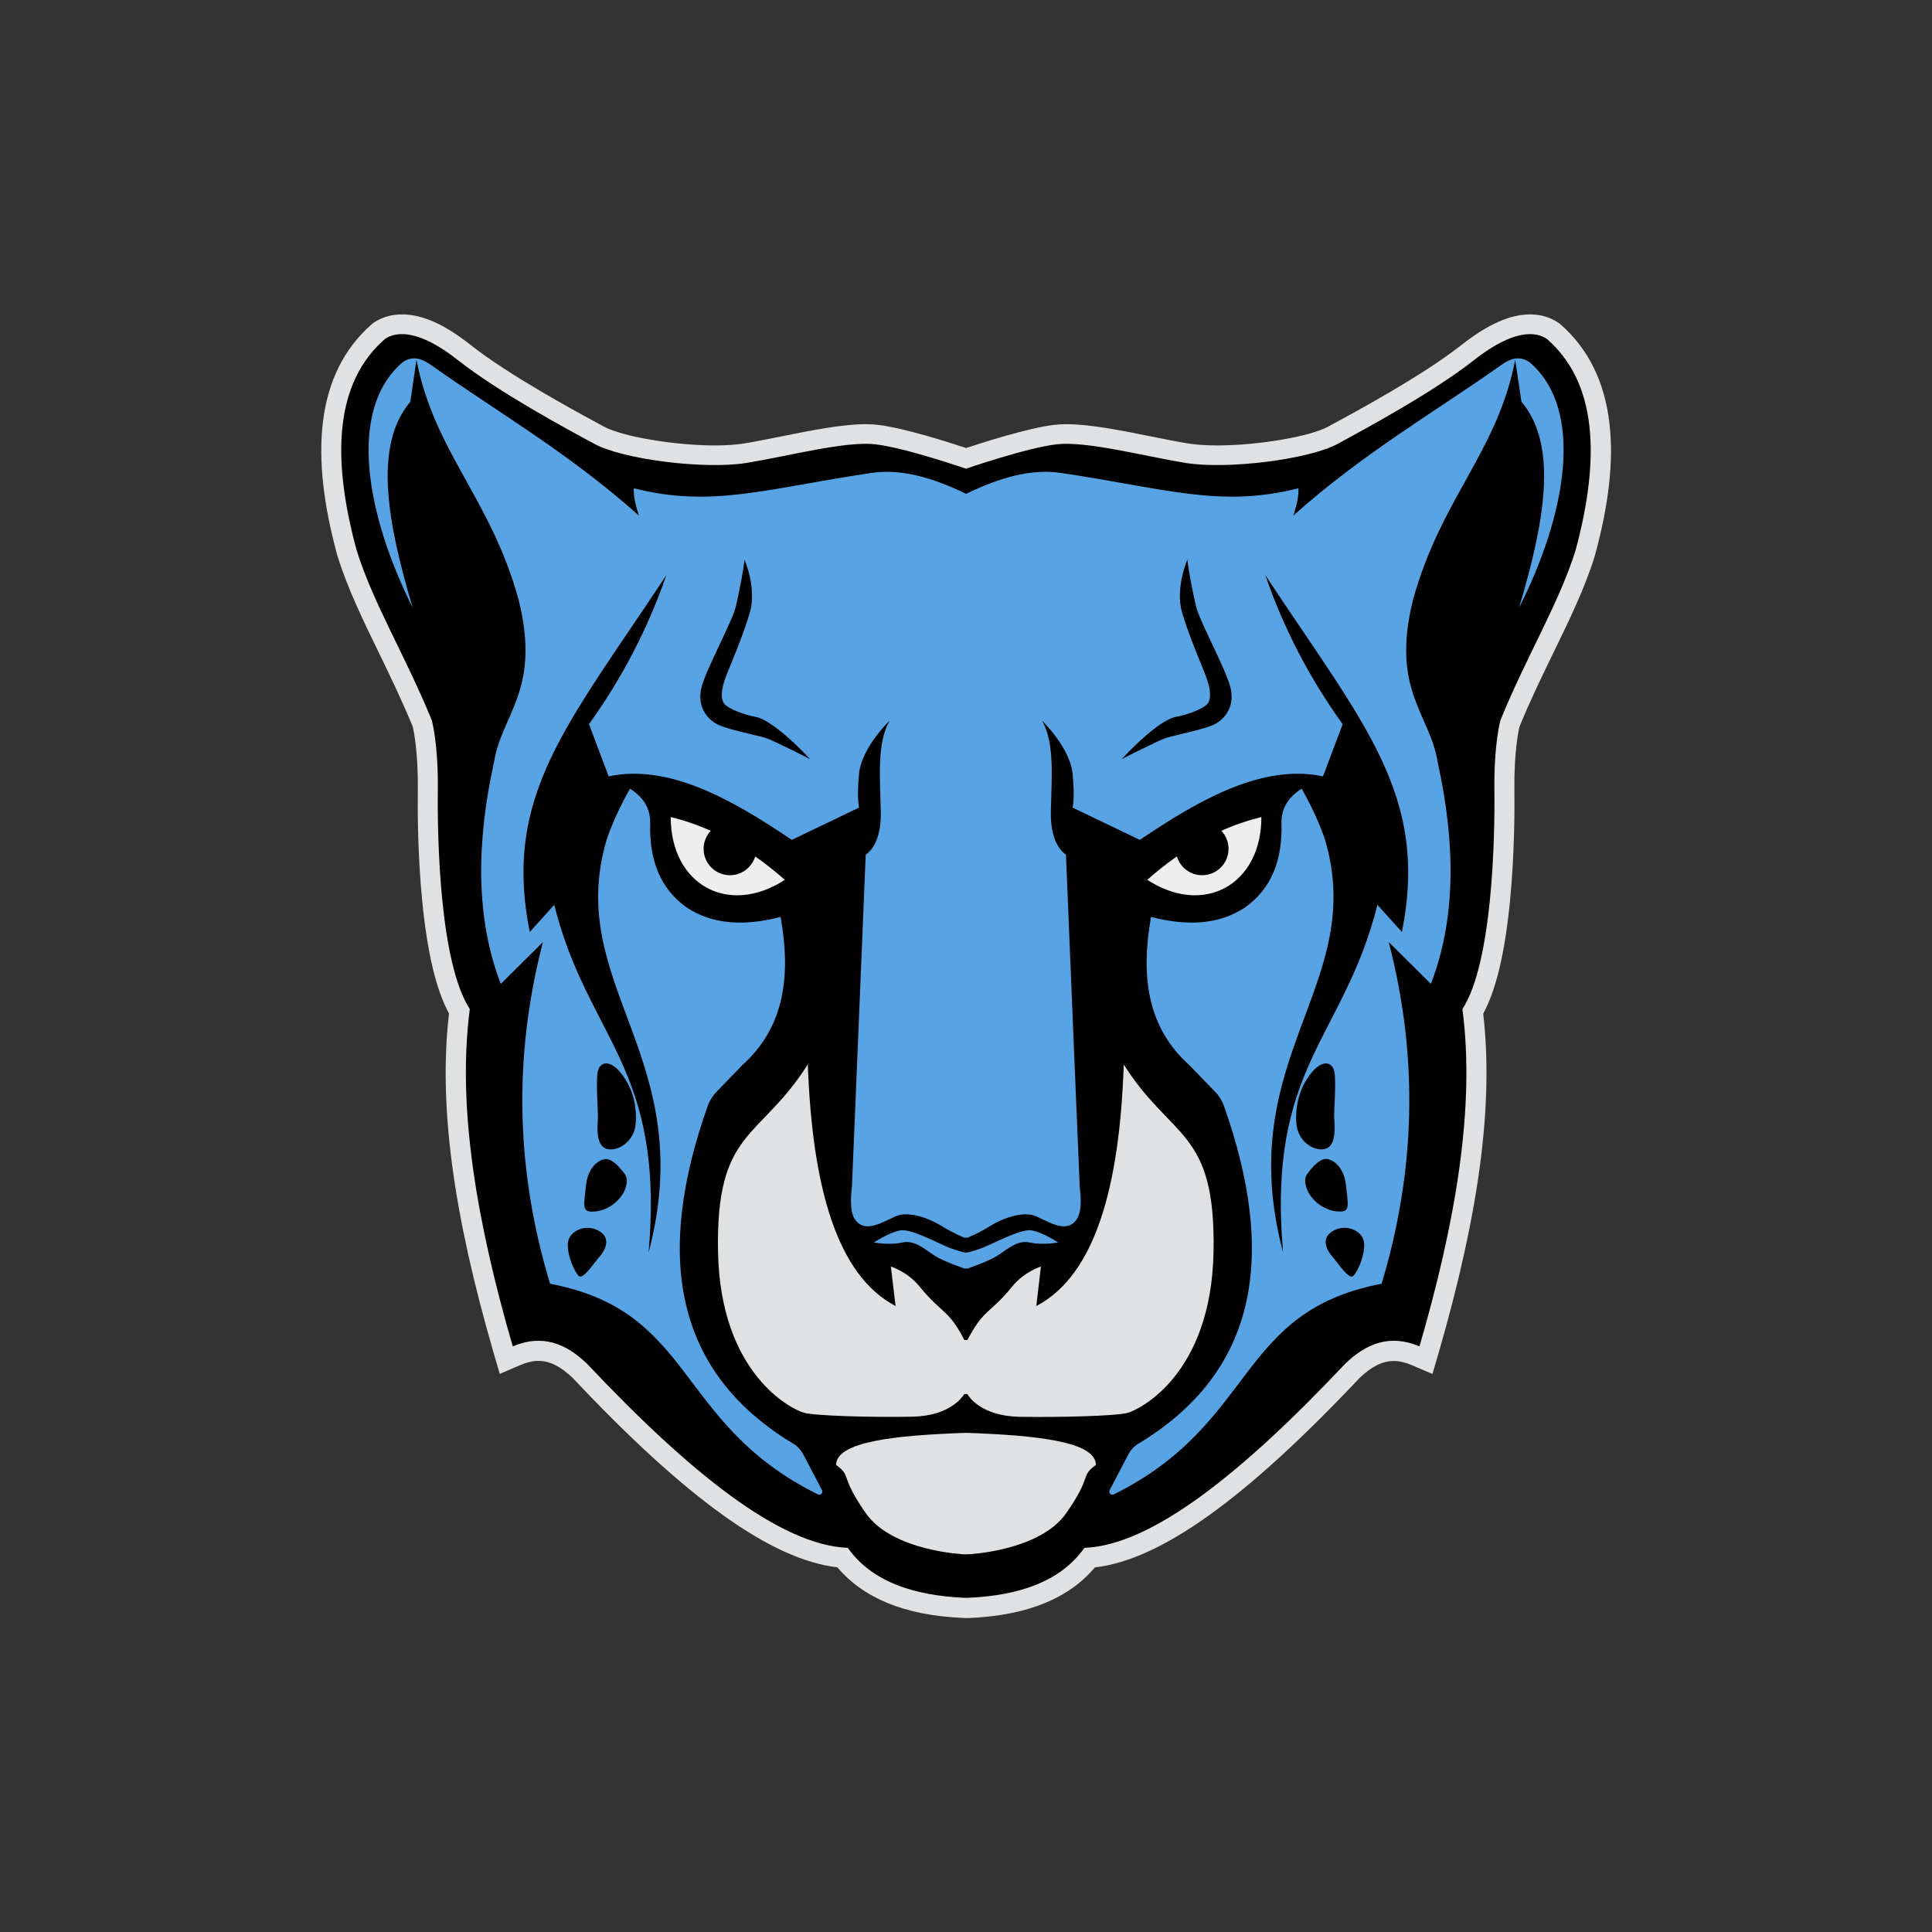 <?xml version="1.0" encoding="UTF-8"?>
<!-- Generator: Adobe Illustrator 27.1.1, SVG Export Plug-In . SVG Version: 6.00 Build 0)  -->
<svg xmlns="http://www.w3.org/2000/svg" xmlns:xlink="http://www.w3.org/1999/xlink" version="1.1" id="Layer_1" x="0px" y="0px" viewBox="0 0 1728 1728" style="enable-background:new 0 0 1728 1728;" xml:space="preserve">
<rect x="0" y="0" width="1728" height="1728" fill="#333333" stroke="none"/>
<style type="text/css">
	.st0{fill:#E0E1E3;}
	.st1{fill:none;}
	.st2{fill:#58A3E4;}
	.st3{fill:#EEEEEF;}
</style>
<g>
	<path class="st0" d="M862.2,1447.1l-0.4,0c-26.6-1.1-48.8-5.5-67.9-13.3c-18.3-7.5-33.4-18.3-45-32   c-58.9-6.8-134.5-60.9-236.6-169.3c-10.9-10.4-20.6-15.3-30.7-15.3c-5,0-10.2,1.2-15.9,3.6l-18.7,8l-5.7-19.5   c-36.4-125.5-49.1-222-39.7-302.8c-11.5-21.1-19.3-53.9-23.9-100c-4.3-42.8-4.2-84.1-4-99.9c0.4-33.4-3.6-52.5-4.5-56.6   c-9.7-23.6-20.2-45.3-30.4-66.3c-14.3-29.4-27.8-57.2-36.8-85.9l-0.1-0.3l-0.1-0.3c-12.7-46.5-16.9-85.3-13.1-118.7   c4.3-37.2,19.1-67,43.9-88.6l0.8-0.7l0.9-0.6c7.2-4.9,15.9-7.4,25.3-7.4c18,0,38.1,8.9,61.3,27.3c34.8,27.5,94,59.4,119.3,73.1   c16.5,8.9,62.9,16.8,99.2,16.8c10,0,18.9-0.6,25.8-1.7c10.4-1.7,21.8-4,33.8-6.4c26.7-5.4,54.4-10.9,75.3-10.9   c3.9,0,7.6,0.2,10.9,0.6c23.2,2.7,63.8,15.7,78.9,20.7c15.2-5,55.8-18,78.9-20.7c3.3-0.4,7-0.6,10.9-0.6c20.9,0,48.6,5.5,75.3,10.9   c12,2.4,23.4,4.7,33.8,6.4c6.9,1.1,15.8,1.7,25.7,1.7c36.3,0,82.6-7.8,99.2-16.8c25.3-13.7,84.4-45.6,119.3-73.1   c23.3-18.3,43.3-27.3,61.4-27.3c9.4,0,18.1,2.6,25.3,7.5l0.9,0.6l0.8,0.7c24.8,21.6,39.6,51.4,43.9,88.6   c3.9,33.4-0.4,72.2-13.1,118.7l-0.1,0.3l-0.1,0.3c-9,28.8-22.5,56.5-36.8,85.9c-10.2,21-20.8,42.7-30.4,66.3   c-0.9,3.9-4.9,23.1-4.5,56.6c0.2,15.8,0.2,57.2-4,99.9c-4.6,46.1-12.4,78.9-23.9,100c9.3,80.9-3.4,177.3-39.7,302.8l-5.7,19.5   l-18.7-8c-5.7-2.4-10.9-3.6-15.9-3.6c-10.1,0-19.9,4.9-30.7,15.3c-102.2,108.3-177.7,162.5-236.6,169.3c-11.6,13.8-26.7,24.5-45,32   c-19.1,7.8-41.3,12.1-67.9,13.3l-0.4,0H862.2z"></path>
	<g>
		<path d="M1383.6,303.2c-9.7-6.6-29.4-9.3-65.4,19c-36,28.4-96.2,60.9-121.8,74.8c-25.6,13.9-98.7,23.2-136.4,17    c-37.7-6.2-88.3-19.7-115-16.6c-26.7,3.1-81,21.8-81,21.8s-54.3-18.7-81-21.8c-26.7-3.1-77.2,10.4-115,16.6    c-37.7,6.2-110.8-3.1-136.4-17c-25.6-13.8-85.9-46.4-121.9-74.8c-36-28.4-55.7-25.6-65.4-19c-44.1,38.4-48.4,104.2-25.3,189    c14.9,47.8,43.6,94.2,67.2,152c0,0,5.9,20.9,5.4,62.5c-0.5,41.5,1.5,154.2,28.6,195.8c-11.6,89,6.7,192.2,38.4,301.7    c26.4-11.2,47.6-2.6,66.5,15.6c91.9,97.5,173,162.4,233.2,164.6c21,29.7,57.6,42.6,104.4,44.7h2.8c46.8-2,83.4-15,104.4-44.7    c60.2-2.2,141.3-67.1,233.2-164.6c18.8-18.2,40.1-26.8,66.5-15.6c31.8-109.5,50.1-212.7,38.4-301.7c27-41.5,29.1-154.2,28.6-195.8    c-0.5-41.5,5.4-62.5,5.4-62.5c23.5-57.8,52.3-104.2,67.2-152C1432,407.5,1427.7,341.6,1383.6,303.2z"></path>
		<path class="st1" d="M1128.1,730.8c0,60.6-51.6,89-102.1,56.1c8.6-7.5,17.5-14.6,26.6-20.9c2.9,9.7,11.9,16.8,22.6,16.8    c13,0,23.6-10.5,23.6-23.6c0-6.2-2.4-11.9-6.4-16.1C1103.8,737.9,1115.8,733.8,1128.1,730.8z"></path>
		<path class="st1" d="M1128.1,730.8c0,60.6-51.6,89-102.1,56.1c8.6-7.5,17.5-14.6,26.6-20.9c2.9,9.7,11.9,16.8,22.6,16.8    c13,0,23.6-10.5,23.6-23.6c0-6.2-2.4-11.9-6.4-16.1C1103.8,737.9,1115.8,733.8,1128.1,730.8z"></path>
		<path class="st2" d="M1368.1,324c-10.3-7.1-19.3-2.2-28,4.3c-56.1,39.6-121.5,77.5-183.3,132.8c2.7-8.6,5-17.1,4.5-24.4    c-70.1,17.8-118.6,0.2-212.4-13.7c-26.5-4-55.1,4.2-84.8,18.7c-29.7-14.5-58.3-22.7-84.8-18.7c-93.8,13.9-142.3,31.5-212.4,13.7    c-0.5,7.3,1.8,15.8,4.5,24.4c-61.8-55.3-127.2-93.2-183.3-132.8c-8.8-6.5-17.7-11.4-28-4.3c-49.8,42.6-32.5,136.8,9,219.5    c-22.3-75.1-35.6-144.5-2.1-184.2l5.5-37.4c15.9,82.4,66.5,123.9,91.4,214.7c20.1,81-15.2,101.8-22.1,145.2    c-15.9,72.7-16.4,139.7,6.1,198.2l37.7-37.4c-27,103.9-23.9,205.7,6.4,305.6c130.3,24.8,111.3,124.8,239.5,188.4    c2.4,1.2,5-1.4,3.7-3.8l-16.9-32.3c-2-3.7-4.9-6.9-8.5-9.1c-108.4-65-123.5-170.2-76.9-302c1.7-4.8,4.5-9.3,8-12.9l23-23.8    c38.7-34.8,43.3-81.4,34.3-132.6c-32.8,8.5-61.1,6.7-83.8-8.3c-24.1-17-33.6-42.7-32.9-74.4c0.7-14.4-6.3-24.5-18-32    c-8.3,14.6-15.4,29.6-20.8,45.2c-38.8,130.9,83.8,194.6,37.4,369.7c14.6-166.9-54-190.4-84.4-311l-21.9,24.3    C449.5,711.2,507.1,649.1,596,514.4c-16.5,47.6-39.6,92.1-69.2,133.3l17.6,46.7c52.8-11.2,108.1,19.1,163.8,56.8l60.2-28.9    c0,0-2.3-7.8,0-30.6c2.2-22.9,27.2-47.1,27.2-47.1c-11.3,20.2-8.5,50.2-7.8,81.3c0.7,31.2-13.5,38.4-13.5,38.4    s-12.1,294.1-12.3,296.7c-0.2,2.6-3.1,22.2,2.9,29.9c8.8,12.5,24.4,2.1,36.4-3.1c11.9-5.2,31.2,2.6,41,8.8    c9.9,6.2,20.2,10.4,20.2,10.4h2.8c0,0,10.4-4.1,20.2-10.4c9.9-6.2,29.1-14,41-8.8c11.9,5.2,27.5,15.6,36.3,3.1    c6.1-7.8,3.1-27.3,2.9-29.9c-0.2-2.6-12.3-296.7-12.3-296.7s-14.2-7.3-13.5-38.4c0.7-31.2,3.5-61.1-7.8-81.3    c0,0,24.9,24.2,27.2,47.1c2.3,22.8,0,30.6,0,30.6l60.2,28.9c55.7-37.7,111-68,163.8-56.8l17.6-46.7    c-29.7-41.2-52.7-85.6-69.2-133.3c88.9,134.7,146.5,196.7,122.2,319.2l-21.9-24.3c-30.4,120.6-98.9,144.1-84.4,311    c-46.4-175.2,76.2-238.9,37.4-369.7c-5.4-15.6-12.5-30.6-20.8-45.2c-11.7,7.5-18.7,17.6-18,32c0.7,31.7-8.7,57.4-32.9,74.4    c-22.6,15-51,16.8-83.8,8.3c-9,51.2-4.5,97.8,34.3,132.6l23,23.8c3.6,3.7,6.3,8.1,8,12.9c46.6,131.8,31.5,237-76.9,302    c-3.6,2.2-6.5,5.4-8.5,9.1l-16.9,32.3c-1.3,2.4,1.3,5,3.7,3.8c128.2-63.6,109.2-163.5,239.5-188.4c30.2-99.9,33.4-201.8,6.4-305.6    l37.7,37.4c22.6-58.5,22.1-125.5,6.1-198.2c-6.8-43.4-42.2-64.2-22.1-145.2c24.9-90.7,75.5-132.3,91.4-214.7l5.6,37.4    c33.5,39.7,20.2,109.1-2.1,184.2C1400.6,460.8,1417.9,366.6,1368.1,324z M534.8,957.8c2.1-8.3,12.2-11.9,24.7,7.8    c12.5,19.7,8.8,41.8,8.8,41.8c-2.9,16.9-20,23.9-27.8,19.2c-7.8-4.7-6-20.5-5.7-26.7C535,993.7,532.7,966.1,534.8,957.8z     M524.1,1060.3c1.9-17.7,12.9-23.9,18.3-23.6c5.5,0.3,11.4,6.6,16.4,13.4c4.9,6.8-1.6,17.5-1.6,17.5    c-7.9,12.5-20.4,16.4-28.4,16.1C520.7,1083.4,522.2,1077.9,524.1,1060.3z M507.9,1112.2c0.5-11.6,17.4-18.8,29.3-10.3    c11.9,8.6-1,22.1-1,22.1c-6,7-15.1,21.2-18.8,17S507.4,1123.8,507.9,1112.2z M685.6,660.3c-7.4-2.6-36.9-8-45.4-13.2    c-8.6-5.2-16.6-15.7-12.9-31.8c3.8-16.1,27.9-59.6,31-73.4c3.1-13.8,6.4-30.4,7.6-41.3c0,0,11.1,25.3,4.8,47.1    c-6.2,21.8-19,50.5-22.2,59.5c-3.1,9-4.2,17-1,21.8c3.1,4.8,18.7,10.5,28.4,12.2c9.7,1.7,28,15.7,48.7,37.8    C724.7,679,693,662.9,685.6,660.3z M1087.8,647c-8.6,5.2-38,10.6-45.4,13.2c-7.4,2.6-39.1,18.7-39.1,18.7    c20.6-22.1,38.9-36.1,48.7-37.8c9.7-1.7,25.3-7.3,28.4-12.2c3.1-4.8,2.1-12.8-1-21.8c-3.1-9-15.9-37.7-22.2-59.5    c-6.2-21.8,4.8-47.1,4.8-47.1c1.2,10.9,4.5,27.5,7.6,41.3c3.1,13.8,27.3,57.3,31,73.4C1104.4,631.3,1096.4,641.8,1087.8,647z     M1168.6,965.6c12.5-19.7,22.6-16.1,24.7-7.8c2.1,8.3-0.3,35.8,0,42.1c0.3,6.2,2.1,22.1-5.7,26.7c-7.8,4.7-24.9-2.3-27.8-19.2    C1159.7,1007.4,1156.1,985.4,1168.6,965.6z M1170.8,1067.5c0,0-6.5-10.8-1.6-17.5c4.9-6.8,10.9-13.1,16.4-13.4    c5.5-0.3,16.4,6,18.3,23.6c1.9,17.7,3.4,23.1-4.7,23.4C1191.2,1083.9,1178.7,1080,1170.8,1067.5z M1210.6,1141    c-3.8,4.2-12.9-10-18.8-17c0,0-13-13.5-1-22.1c11.9-8.6,28.8-1.3,29.3,10.3S1214.4,1136.9,1210.6,1141z"></path>
		<path class="st0" d="M953.7,1353.3c-23.9,34.3-88.3,36.9-88.3,36.9h-2.8c0,0-64.4-2.6-88.3-36.9c-23.9-34.3-11.9-32.2-26.5-43.1    c0.3-20.9,53-26.4,114.8-28.6h2.8c61.8,2.2,114.5,7.7,114.8,28.6C965.6,1321.1,977.6,1319,953.7,1353.3z"></path>
		<path class="st0" d="M801,1168.1l-4.2-35.3c0,0,14.9,4.5,25.8,18c10.9,13.5,16.6,17.1,24.9,25.4c8,8,14.6,21.5,15,22.3l0,0h2.8    l0,0c0.4-0.8,7-14.2,15-22.3c8.3-8.3,14-11.9,24.9-25.4c10.9-13.5,25.8-18,25.8-18l-4.1,35.3c52.7-27.6,74.5-106.8,78.2-216    c42.9,67.9,82.4,57.5,80.3,167.6c-2.1,110.1-66.5,141.2-76.9,144c-10.4,2.8-60.9,4.1-96.9,3.5c-33.8-0.7-45-17.9-46.3-20.1    l-0.1-0.2h-2.8l0,0c-0.7,1.2-11.5,19.5-46.4,20.2c-36,0.7-86.6-0.7-96.9-3.5c-10.4-2.8-74.8-33.9-76.9-144    c-2.1-110.1,37.4-99.7,80.3-167.6C726.5,1061.2,748.3,1140.5,801,1168.1z"></path>
		<path class="st2" d="M781.6,1111.3c0,0,14-9.3,23.9-10.9c9.9-1.5,35.3,12.5,43.6,15.6c8.3,3.1,13.5,4.2,13.5,4.2h2.8    c0,0,5.2-1.1,13.5-4.2c8.3-3.1,33.8-17.1,43.6-15.6c9.9,1.6,23.9,10.9,23.9,10.9s-14,2.6-25.4,0c-11.4-2.6-20.8,6.8-29.1,11.9    c-8.3,5.2-26.5,11.4-26.5,11.4h-2.8c0,0-18.2-6.2-26.5-11.4c-8.3-5.2-17.7-14.5-29.1-11.9C795.6,1113.9,781.6,1111.3,781.6,1111.3    z"></path>
		<path class="st1" d="M599.9,730.8c12.4,3,24.3,7.1,35.8,12.3c-3.9,4.2-6.4,9.9-6.4,16.1c0,13,10.5,23.6,23.6,23.6    c10.6,0,19.6-7.1,22.6-16.8c9.1,6.4,17.9,13.4,26.6,20.9C651.4,819.8,599.9,791.4,599.9,730.8z"></path>
		<path class="st3" d="M1052.6,766c2.9,9.7,11.9,16.8,22.6,16.8c13,0,23.6-10.5,23.6-23.6c0-6.2-2.4-11.9-6.4-16.1    c11.5-5.2,23.4-9.3,35.8-12.3c0,60.6-51.6,89-102.1,56.1C1034.7,779.4,1043.5,772.3,1052.6,766z"></path>
		<path class="st1" d="M702,786.9c-50.5,32.9-102.1,4.5-102.1-56.1c12.4,3,24.3,7.1,35.8,12.3c-3.9,4.2-6.4,9.9-6.4,16.1    c0,13,10.5,23.6,23.6,23.6c10.6,0,19.6-7.1,22.6-16.8C684.5,772.3,693.3,779.4,702,786.9z"></path>
		<path class="st3" d="M702,786.9c-50.5,32.9-102.1,4.5-102.1-56.1c12.4,3,24.3,7.1,35.8,12.3c-3.9,4.2-6.4,9.9-6.4,16.1    c0,13,10.5,23.6,23.6,23.6c10.6,0,19.6-7.1,22.6-16.8C684.5,772.3,693.3,779.4,702,786.9z"></path>
	</g>
</g>
</svg>
